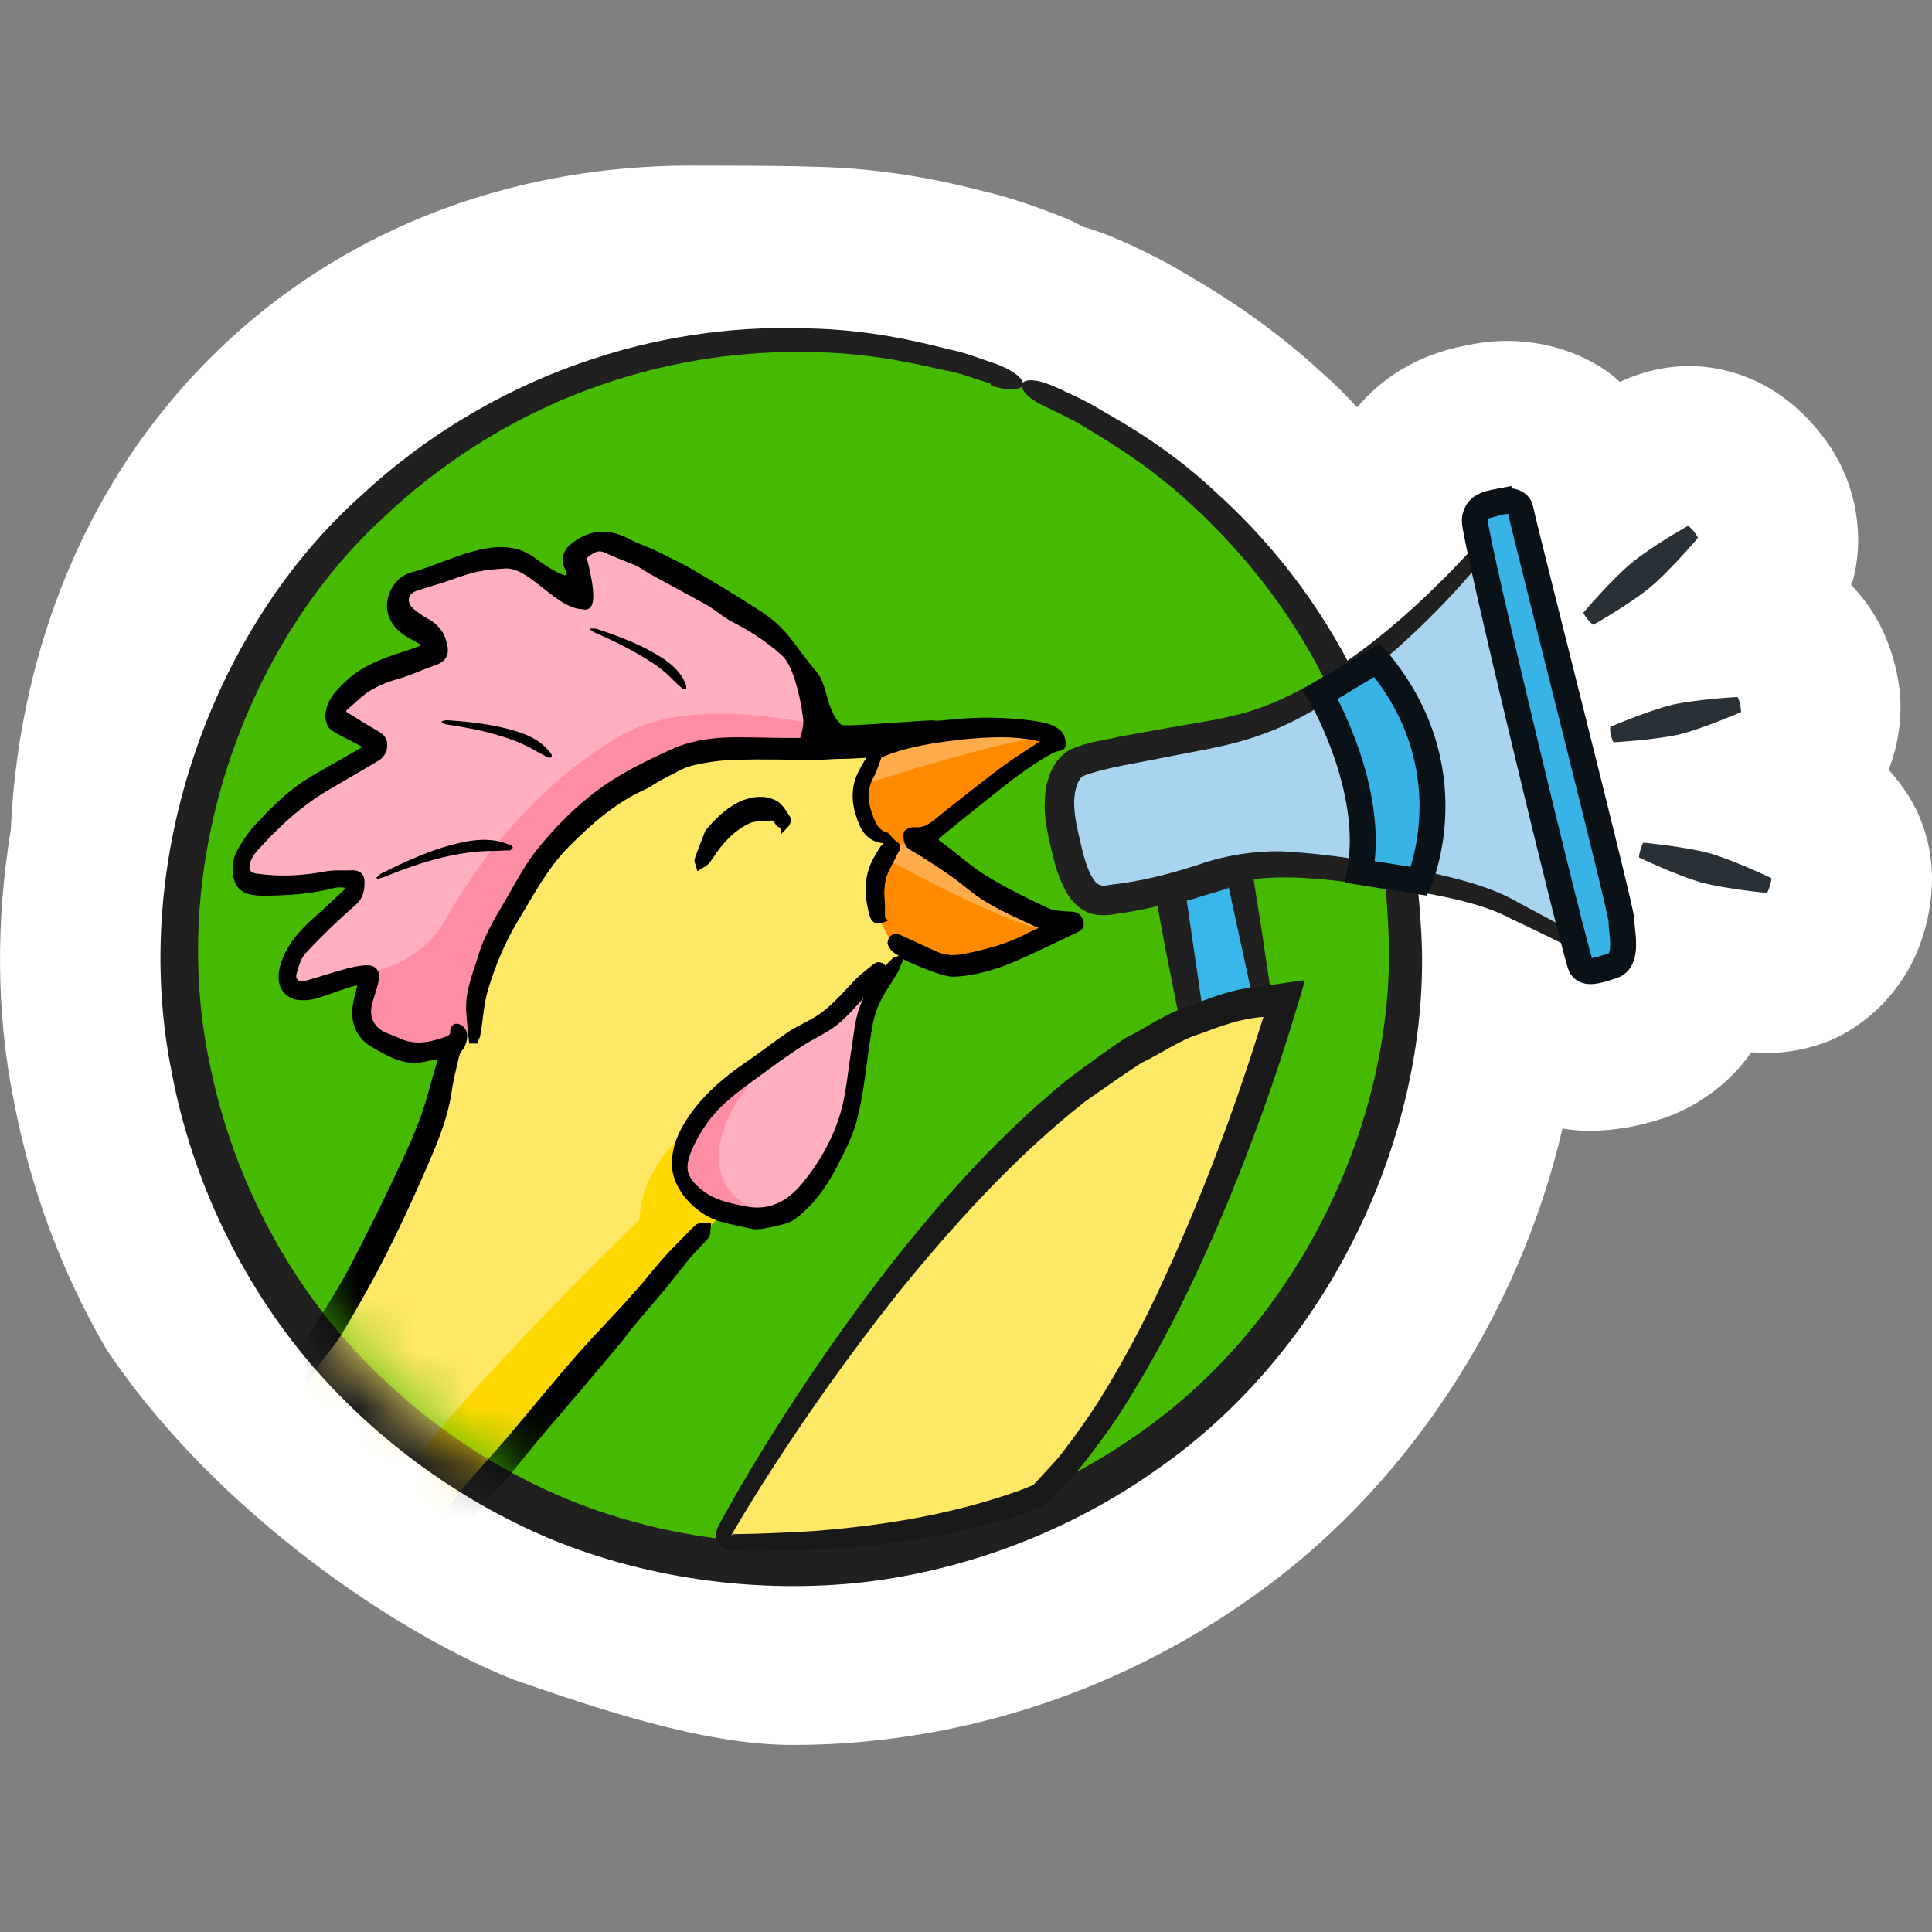 <svg width="35" height="35" viewBox="0 0 35 35" fill="none" xmlns="http://www.w3.org/2000/svg">
<rect x="0" y="0" width="35" height="35" fill="#808080" stroke="none"/>
<g clip-path="url(#clip0_4304_1499)">
<path d="M34.684 14.616C34.564 14.366 34.394 14.146 34.214 13.946C34.394 13.487 34.464 12.987 34.414 12.507C34.344 11.947 34.134 11.207 33.535 10.598C33.535 10.568 33.555 10.547 33.565 10.518C33.785 9.718 33.625 8.808 33.165 8.108C32.855 7.638 32.165 6.829 30.985 6.659C30.426 6.579 29.856 6.679 29.346 6.919C29.236 6.819 29.126 6.729 28.996 6.649C28.286 6.209 27.407 6.069 26.557 6.259C25.657 6.429 25.027 6.859 24.587 7.379C24.398 7.179 24.208 6.979 23.998 6.799C22.938 5.809 21.908 5.209 21.389 4.909C21.009 4.679 20.689 4.54 20.489 4.44L20.239 4.33C20.029 4.24 19.819 4.16 19.619 4.11C19.479 4.03 19.329 3.96 19.169 3.9C19.129 3.88 19.089 3.87 19.039 3.85L18.769 3.75C18.59 3.69 18.27 3.57 17.84 3.47C17.26 3.32 16.11 3.04 14.691 3.02C14.231 3 12.781 3 12.521 3C8.883 3 5.614 4.42 3.324 6.999C1.415 9.148 0.335 11.987 0.196 15.026C-0.074 16.675 -0.074 18.355 0.255 19.965C0.555 21.534 1.115 23.044 1.915 24.423C3.684 27.102 6.833 29.431 9.283 30.421C10.792 30.941 12.731 31.611 14.351 31.611C14.821 31.611 15.281 31.591 15.75 31.541C18.2 31.301 20.569 30.411 22.568 29.012C25.447 27.032 27.517 23.843 28.306 20.444C28.466 20.474 28.636 20.484 28.816 20.484C29.216 20.484 29.676 20.414 30.176 20.244C30.406 20.164 31.175 19.855 31.725 19.065C31.725 19.065 31.745 19.065 31.755 19.065C31.845 19.065 31.935 19.075 32.025 19.075C32.385 19.075 32.735 19.005 33.065 18.885C33.825 18.595 34.454 17.945 34.754 17.185C34.994 16.566 35.184 15.606 34.694 14.626L34.684 14.616ZM16.9 10.218H16.85C16.85 10.218 16.79 10.138 16.76 10.108C16.71 10.038 16.65 9.968 16.6 9.898C16.77 9.998 16.94 10.098 17.1 10.208C17.03 10.208 16.96 10.208 16.89 10.208L16.9 10.218Z" fill="white"/>
<path d="M14.281 28.442C20.442 28.442 25.437 23.447 25.437 17.285C25.437 11.124 20.442 6.129 14.281 6.129C8.119 6.129 3.125 11.124 3.125 17.285C3.125 23.447 8.119 28.442 14.281 28.442Z" fill="#45BA00"/>
<path d="M17.939 6.949C17.939 6.949 17.86 6.919 17.72 6.879C17.57 6.829 17.36 6.749 17.07 6.699C16.5 6.569 15.66 6.379 14.601 6.379C13.541 6.359 12.261 6.499 10.902 6.969C9.552 7.429 8.153 8.228 6.933 9.388C4.464 11.657 3.014 15.616 3.804 19.295C4.174 21.124 5.024 22.844 6.193 24.203C7.373 25.563 8.832 26.572 10.332 27.182C11.841 27.792 13.591 28.072 15.38 27.922C17.17 27.752 18.969 27.112 20.509 26.053C23.628 23.953 25.347 20.105 25.147 16.756C25.077 15.076 24.617 13.527 23.968 12.257C23.318 10.977 22.488 9.998 21.718 9.268C20.948 8.528 20.219 8.078 19.719 7.779C19.469 7.619 19.269 7.529 19.129 7.459C18.989 7.389 18.919 7.359 18.919 7.359C18.279 7.049 18.429 6.709 19.089 6.999C19.089 6.999 19.169 7.029 19.309 7.099C19.459 7.169 19.669 7.259 19.929 7.419C20.459 7.719 21.228 8.168 22.038 8.928C22.858 9.668 23.738 10.688 24.437 12.017C25.137 13.337 25.637 14.956 25.737 16.726C25.997 20.255 24.237 24.363 20.928 26.642C19.309 27.782 17.38 28.492 15.47 28.682C13.551 28.862 11.671 28.562 10.052 27.912C8.443 27.252 6.873 26.163 5.623 24.703C4.384 23.244 3.484 21.394 3.114 19.445C2.315 15.506 3.904 11.327 6.543 8.978C7.843 7.769 9.332 6.959 10.752 6.499C12.171 6.029 13.521 5.909 14.62 5.949C15.73 5.969 16.6 6.179 17.19 6.329C17.49 6.389 17.709 6.479 17.86 6.529C18.009 6.579 18.089 6.609 18.089 6.609C18.769 6.889 18.619 7.189 17.959 6.989L17.939 6.949Z" fill="#202020"/>
<path d="M26.757 9.888C26.757 9.888 24.448 12.807 22.028 13.257C19.609 13.707 19.439 13.707 19.249 13.927C19.059 14.146 19.039 14.616 19.129 15.026C19.219 15.436 19.349 16.376 19.939 16.296C20.529 16.216 20.819 16.166 21.599 15.916C22.378 15.666 22.668 15.626 23.418 15.656C24.168 15.686 26.317 15.986 27.117 16.376C27.916 16.766 28.346 17.006 28.346 17.006L26.757 9.878V9.888Z" fill="#A8D4F0"/>
<path d="M26.887 10.108C26.887 10.108 26.647 10.408 26.207 10.877C25.767 11.337 25.127 11.967 24.277 12.557C23.858 12.847 23.378 13.127 22.828 13.317C22.278 13.517 21.718 13.597 21.169 13.707C20.649 13.816 20.009 13.906 19.629 14.056C19.529 14.106 19.469 14.296 19.459 14.516C19.459 14.746 19.499 14.946 19.559 15.196C19.609 15.426 19.669 15.666 19.759 15.846C19.809 15.936 19.859 16.006 19.909 16.026C19.959 16.046 19.969 16.056 20.139 16.026C20.679 15.966 21.179 15.836 21.708 15.666C22.238 15.476 22.888 15.386 23.438 15.436C23.998 15.476 24.527 15.556 25.037 15.636C26.027 15.816 26.927 16.006 27.497 16.346C28.056 16.645 28.396 16.826 28.396 16.826C28.586 16.925 28.446 17.155 28.266 17.075C28.266 17.075 27.926 16.905 27.357 16.636C26.827 16.346 25.957 16.186 24.977 16.046C23.978 15.936 22.878 15.726 21.868 16.146C21.349 16.336 20.759 16.486 20.219 16.556C20.129 16.576 19.849 16.616 19.659 16.506C19.469 16.406 19.359 16.246 19.289 16.106C19.139 15.826 19.089 15.556 19.029 15.316C18.979 15.096 18.909 14.796 18.929 14.496C18.929 14.346 18.959 14.186 19.019 14.026C19.079 13.866 19.199 13.677 19.399 13.576C19.739 13.427 19.989 13.417 20.269 13.347C20.539 13.297 20.819 13.247 21.099 13.197C21.648 13.097 22.218 13.027 22.698 12.867C23.198 12.707 23.658 12.457 24.068 12.197C24.897 11.667 25.547 11.077 25.997 10.637C26.447 10.198 26.687 9.918 26.687 9.918C26.837 9.778 27.027 9.918 26.907 10.098L26.887 10.108Z" fill="#202020"/>
<path d="M27.147 9.098C27.147 9.098 27.507 8.998 27.547 9.238C27.587 9.478 29.386 16.515 29.376 16.685C29.366 16.855 29.516 17.395 29.216 17.495C28.916 17.595 28.736 17.645 28.646 17.515C28.556 17.385 26.697 9.688 26.717 9.428C26.737 9.168 26.937 9.128 27.147 9.088V9.098Z" fill="#38B3E6" stroke="#0A1218" stroke-width="0.47" stroke-miterlimit="10"/>
<path d="M23.918 12.577C23.918 12.577 24.918 14.276 24.638 15.796L25.707 15.966C25.707 15.966 26.607 13.926 24.948 11.957L23.918 12.577Z" fill="#38B3E6" stroke="#0A1218" stroke-width="0.47" stroke-miterlimit="10"/>
<path d="M22.998 18.795L22.458 15.776L21.198 16.126L21.728 19.295L22.998 18.795Z" fill="#39B7EA"/>
<path d="M22.988 18.945C22.988 18.945 22.738 19.045 21.599 19.525C21.579 19.475 21.519 19.195 21.469 18.935C21.429 18.735 21.369 18.465 21.309 18.175C21.249 17.875 21.189 17.555 21.119 17.225C21.049 16.846 20.979 16.476 20.919 16.126C20.909 16.046 20.889 15.956 20.879 15.916C21.229 15.826 21.579 15.736 21.879 15.656C22.218 15.576 22.498 15.506 22.638 15.466C22.718 15.996 22.798 16.486 22.868 16.925C22.918 17.285 22.968 17.605 23.008 17.865C23.078 18.385 23.118 18.695 23.118 18.695C23.128 18.785 22.868 18.835 22.838 18.745C22.838 18.745 22.598 17.635 22.259 16.076C22.218 16.096 22.318 16.076 22.009 16.166C21.899 16.196 21.769 16.236 21.649 16.276L21.499 16.316C21.579 16.875 21.679 17.535 21.759 18.095C21.799 18.395 21.829 18.655 21.859 18.865C21.869 19.005 21.859 19.005 21.859 19.055C22.698 18.745 22.878 18.675 22.878 18.675C22.978 18.675 23.058 18.885 22.978 18.935L22.988 18.945Z" fill="#202020"/>
<path d="M30.756 9.748C30.756 9.748 30.266 10.328 29.896 10.638C29.526 10.947 28.866 11.317 28.866 11.317C28.846 11.327 28.677 11.127 28.686 11.097C28.686 11.097 29.176 10.518 29.546 10.208C29.916 9.898 30.576 9.528 30.576 9.528C30.616 9.528 30.766 9.718 30.756 9.748Z" fill="#293036"/>
<path d="M31.525 12.907C31.525 12.907 30.856 13.197 30.416 13.307C29.966 13.407 29.236 13.447 29.236 13.447C29.206 13.447 29.146 13.187 29.176 13.167C29.176 13.167 29.846 12.877 30.296 12.767C30.746 12.667 31.475 12.627 31.475 12.627C31.505 12.647 31.555 12.877 31.535 12.907H31.525Z" fill="#293036"/>
<path d="M32.005 16.176C32.005 16.176 31.265 16.106 30.816 15.986C30.366 15.856 29.696 15.536 29.696 15.536C29.676 15.526 29.746 15.266 29.776 15.266C29.776 15.266 30.516 15.336 30.965 15.456C31.415 15.586 32.085 15.906 32.085 15.906C32.105 15.936 32.035 16.166 32.005 16.176Z" fill="#293036"/>
<path d="M13.052 27.942C13.052 27.942 18.28 18.305 23.288 18.085C23.288 18.085 21.439 24.573 18.86 27.072C18.86 27.072 16.89 28.002 13.052 27.932V27.942Z" fill="#FFE866"/>
<path d="M13.281 27.792C13.281 27.792 13.851 27.792 14.801 27.732C15.741 27.652 17.07 27.502 18.47 27.002L18.72 26.902C18.72 26.902 18.8 26.812 18.86 26.752C18.98 26.612 19.12 26.482 19.24 26.322C19.48 26.012 19.709 25.693 19.929 25.343C20.359 24.653 20.749 23.913 21.099 23.143C21.799 21.624 22.379 20.044 22.818 18.645L22.888 18.425C22.888 18.425 22.918 18.425 22.848 18.425C22.479 18.455 22.119 18.585 21.749 18.725C21.379 18.835 21.039 19.085 20.679 19.255C20.339 19.475 19.999 19.715 19.659 19.954C18.35 20.984 17.22 22.254 16.271 23.423C14.391 25.793 13.261 27.792 13.261 27.792C13.102 28.062 12.872 27.932 13.012 27.652C13.012 27.652 14.081 25.603 15.941 23.163C16.87 21.954 18 20.644 19.34 19.555C19.689 19.295 20.039 19.035 20.389 18.805C20.779 18.615 21.119 18.355 21.539 18.225C21.939 18.075 22.329 17.915 22.748 17.885L23.288 17.805L23.568 17.765C23.568 17.765 23.618 17.755 23.638 17.765L23.618 17.835L23.578 17.975C23.488 18.265 23.408 18.545 23.318 18.825C22.868 20.244 22.269 21.834 21.529 23.373C21.159 24.143 20.739 24.903 20.289 25.603C20.059 25.953 19.809 26.292 19.549 26.612C19.43 26.772 19.27 26.912 19.14 27.062C19.06 27.122 19.04 27.222 18.86 27.302L18.58 27.412C17.1 27.902 15.751 28.022 14.791 28.072C13.831 28.122 13.252 28.092 13.252 28.092C12.932 28.062 12.952 27.822 13.252 27.812L13.281 27.792Z" fill="#191919"/>
<mask id="mask0_4304_1499" style="mask-type:luminance" maskUnits="userSpaceOnUse" x="3" y="5" width="21" height="23">
<path d="M3.145 17.105C2.425 10.988 6.364 5.899 12.522 5.899C18.68 5.899 23.678 10.887 23.678 17.055C23.678 23.224 18.43 28.852 12.372 27.752C7.083 26.792 3.794 22.564 3.155 17.116L3.145 17.105Z" fill="white"/>
</mask>
<g mask="url(#mask0_4304_1499)">
<path d="M15.921 13.637C15.921 13.637 11.812 12.827 10.513 14.786C9.213 16.746 9.513 15.426 7.564 20.924C5.684 26.203 -2.393 35.18 -5.302 35.49C-5.302 35.49 -5.102 34.64 -8.021 35.84C-10.94 37.039 -12.65 40.558 -12.65 40.558L-12.88 41.158C-12.88 41.158 -14.339 42.167 -14.429 43.817L-2.543 52.654C-2.543 52.654 -0.404 52.064 0.336 49.675C0.336 49.675 0.066 50.045 1.036 49.365C2.005 48.685 5.634 44.557 3.405 41.788L2.935 41.548C2.935 41.548 2.715 37.899 3.305 36.019C3.895 34.14 7.514 27.962 9.903 25.453C12.292 22.944 12.992 21.904 12.992 21.904L16.501 17.146L15.921 13.637Z" fill="#FFE866"/>
<path d="M18.97 13.367C18.97 13.367 16.841 12.977 16.061 13.457C15.281 13.937 15.511 15.216 16.081 15.166C16.081 15.166 15.751 15.946 15.771 16.076C15.851 16.596 16.141 17.056 16.141 17.056C16.141 17.056 16.771 17.405 17.171 17.495C17.57 17.585 19.15 16.726 19.15 16.726L16.651 15.246L18.96 13.367H18.97Z" fill="#FF8A00"/>
<path d="M14.861 13.287C14.861 13.287 14.731 12.177 14.241 11.757C12.172 9.978 10.882 9.858 10.882 9.858C10.882 9.858 10.142 9.708 10.582 10.768C10.722 11.107 9.912 10.518 9.912 10.518L9.233 10.058C9.233 10.058 7.163 10.458 7.173 10.738C7.183 11.018 7.593 11.487 7.593 11.487L7.873 11.727C7.873 11.727 6.294 12.277 6.154 12.677C6.014 13.077 6.773 13.267 6.773 13.267L6.714 13.517L5.194 14.556C5.194 14.556 3.804 15.596 4.644 15.866C5.484 16.136 6.394 16.016 6.394 16.016L6.144 16.426L5.354 17.265C5.354 17.265 4.914 18.215 5.894 17.785L6.584 17.765C6.584 17.765 6.384 18.435 6.664 18.645C6.943 18.855 7.983 19.125 7.983 19.125L8.663 18.535C8.663 18.535 8.933 15.846 11.252 14.276C12.802 13.227 15.8 13.577 15.8 13.577L14.881 13.297L14.861 13.287Z" fill="#FFAFBF"/>
<path d="M15.811 13.397C15.811 13.397 12.832 12.387 11.222 13.337C9.613 14.287 8.573 15.756 8.093 16.626C7.614 17.495 6.684 17.615 6.684 17.615L6.564 17.765C6.564 17.765 6.414 18.575 6.824 18.865C7.234 19.155 8.543 18.775 8.543 18.775C8.543 18.775 8.513 16.296 10.752 14.656C13.202 12.867 15.431 13.547 15.431 13.547L16.401 13.307L15.801 13.417L15.811 13.397Z" fill="#FF8DA4"/>
<path d="M12.222 21.484C12.222 21.484 7.834 25.603 6.394 27.962C4.965 30.311 -0.953 40.358 -0.903 42.167L1.586 41.538L2.935 41.558C2.935 41.558 2.355 36.869 5.095 31.891C5.654 30.881 8.303 27.372 11.592 23.603L13.142 21.914L12.212 21.494L12.222 21.484Z" fill="#FFD800"/>
<path d="M12.322 20.614C12.322 20.614 11.473 21.304 11.593 22.394L12.512 22.034L12.772 21.904C12.772 21.904 11.873 21.064 12.312 20.625L12.322 20.614Z" fill="#FFD800"/>
<path d="M15.76 17.605C15.76 17.605 16.5 17.505 12.711 20.085C12.711 20.085 11.602 21.574 13.251 21.984C14.911 22.394 15.171 20.654 15.171 20.654L15.94 17.615H15.75L15.76 17.605Z" fill="#FFAFBF"/>
<path d="M13.932 19.195C13.932 19.195 11.912 21.234 13.882 22.024C13.882 22.024 13.432 22.214 12.892 21.894C11.522 21.094 12.822 19.965 13.922 19.185L13.932 19.195Z" fill="#FF8DA4"/>
<path d="M15.601 14.226C15.601 14.226 18.76 13.197 19.04 13.397C19.04 13.397 17.87 12.917 16.481 13.317L16.131 13.487C16.131 13.487 15.671 13.467 15.601 14.226Z" fill="#FFAD4C"/>
<path d="M16.05 15.556C16.05 15.556 18.349 16.826 19.019 16.855L16.61 15.226L16.09 15.346L16.05 15.556Z" fill="#FFAD4C"/>
<path d="M-7.841 43.797C-7.911 43.697 -7.921 43.597 -7.871 43.487C-7.791 43.327 -7.781 43.167 -7.851 42.987C-7.921 42.807 -7.961 42.617 -8.081 42.457C-8.171 42.337 -8.271 42.247 -8.401 42.167C-8.551 42.077 -8.671 41.937 -8.811 41.827C-8.821 41.817 -8.831 41.807 -8.841 41.797C-9.091 41.608 -9.341 41.428 -9.581 41.238C-9.841 41.038 -10.031 40.788 -10.101 40.448C-10.221 39.878 -10.141 39.318 -10.001 38.768C-9.881 38.289 -9.701 37.839 -9.431 37.429C-9.351 37.309 -9.221 37.209 -9.101 37.109C-9.071 37.089 -9.001 37.109 -8.951 37.109C-8.951 37.149 -8.951 37.189 -8.961 37.219C-9.021 37.309 -9.091 37.399 -9.161 37.489C-9.381 37.769 -9.541 38.069 -9.631 38.398C-9.721 38.748 -9.781 39.098 -9.871 39.448C-9.971 39.808 -9.931 40.168 -9.871 40.528C-9.841 40.658 -9.721 40.788 -9.621 40.888C-9.471 41.038 -9.301 41.168 -9.141 41.308C-9.081 41.358 -9.031 41.417 -8.981 41.458C-8.741 41.648 -8.481 41.817 -8.251 42.027C-8.111 42.147 -7.981 42.307 -7.891 42.467C-7.781 42.637 -7.711 42.837 -7.622 43.047C-7.582 42.977 -7.542 42.907 -7.492 42.837C-7.062 42.117 -6.692 41.368 -6.392 40.578C-6.182 40.038 -6.052 39.468 -5.942 38.898C-5.822 38.259 -5.782 37.619 -5.722 36.969C-5.682 36.549 -5.642 36.129 -5.492 35.719C-5.442 35.589 -5.402 35.45 -5.342 35.289C-5.432 35.289 -5.512 35.289 -5.592 35.289C-6.322 35.359 -7.002 35.599 -7.662 35.919C-7.961 36.069 -8.271 36.199 -8.551 36.379C-8.911 36.599 -9.241 36.859 -9.581 37.119C-9.931 37.379 -10.271 37.649 -10.611 37.919C-10.93 38.169 -11.2 38.478 -11.45 38.798C-11.8 39.238 -12.07 39.728 -12.37 40.198C-12.42 40.278 -12.45 40.358 -12.5 40.478C-12.41 40.428 -12.34 40.388 -12.27 40.348C-12.03 40.218 -11.78 40.098 -11.55 39.948C-11.25 39.748 -10.96 39.528 -10.73 39.248C-10.64 39.138 -10.571 39.008 -10.481 38.898C-10.451 38.868 -10.411 38.838 -10.381 38.818C-10.341 38.868 -10.281 38.918 -10.271 38.968C-10.271 39.028 -10.301 39.098 -10.331 39.158C-10.481 39.498 -10.741 39.758 -11.02 39.968C-11.31 40.188 -11.64 40.368 -11.94 40.568C-12.15 40.708 -12.36 40.848 -12.52 41.058C-12.6 41.178 -12.73 41.258 -12.87 41.318C-12.96 41.358 -13.04 41.458 -13.1 41.538C-13.27 41.737 -13.44 41.947 -13.6 42.167C-13.69 42.287 -13.77 42.407 -13.839 42.537C-13.97 42.767 -14.079 43.007 -14.199 43.237C-14.299 43.437 -14.349 43.697 -14.319 43.887C-14.439 43.847 -14.539 43.677 -14.509 43.527C-14.459 43.307 -14.399 43.077 -14.319 42.867C-14.159 42.467 -13.96 42.087 -13.68 41.757C-13.49 41.528 -13.28 41.328 -13.08 41.108C-13.03 41.058 -12.99 40.998 -12.97 40.928C-12.84 40.488 -12.65 40.088 -12.42 39.688C-12.13 39.188 -11.8 38.728 -11.45 38.269C-11.18 37.929 -10.841 37.659 -10.501 37.389C-10.231 37.179 -9.971 36.959 -9.701 36.759C-9.431 36.559 -9.151 36.369 -8.871 36.189C-8.651 36.049 -8.431 35.919 -8.201 35.809C-7.672 35.539 -7.132 35.289 -6.552 35.13C-6.172 35.03 -5.792 34.94 -5.402 35.03C-5.322 35.05 -5.242 35.09 -5.162 35.13C-5.142 35.13 -5.132 35.18 -5.142 35.2C-5.162 35.309 -5.172 35.429 -5.212 35.539C-5.342 35.929 -5.432 36.319 -5.472 36.729C-5.542 37.439 -5.602 38.149 -5.702 38.848C-5.762 39.298 -5.872 39.738 -6.002 40.168C-6.132 40.608 -6.312 41.038 -6.482 41.468C-6.712 42.057 -7.022 42.607 -7.342 43.157C-7.462 43.357 -7.572 43.557 -7.691 43.757C-7.751 43.867 -7.801 43.867 -7.871 43.757L-7.841 43.797ZM14.211 14.956C14.211 14.956 14.131 14.936 14.111 14.916C14.071 14.866 14.051 14.796 13.961 14.806C13.822 14.826 13.671 14.806 13.562 14.856C13.262 14.996 13.042 15.236 12.862 15.516C12.832 15.556 12.812 15.596 12.772 15.626C12.742 15.656 12.702 15.666 12.672 15.686C12.662 15.646 12.632 15.606 12.642 15.576C12.712 15.376 12.792 15.186 12.832 15.076C13.062 14.806 13.242 14.656 13.472 14.556C13.662 14.486 13.851 14.466 14.031 14.556C14.131 14.606 14.201 14.736 14.271 14.846C14.281 14.866 14.241 14.936 14.211 14.966V14.956ZM16.041 15.346C16.041 15.346 16.161 15.286 16.201 15.296C16.281 15.326 16.231 15.396 16.201 15.446C16.151 15.556 16.091 15.656 16.041 15.766C15.941 15.976 15.951 16.196 15.971 16.406C15.971 16.486 15.971 16.566 15.971 16.646C15.871 16.686 15.831 16.646 15.811 16.566C15.711 16.206 15.701 15.856 15.911 15.516C15.951 15.456 15.981 15.386 16.031 15.336L16.041 15.346ZM12.232 21.084C12.232 20.784 12.352 20.514 12.522 20.264C12.802 19.855 13.172 19.545 13.572 19.275C13.822 19.105 14.061 18.915 14.311 18.745C14.511 18.615 14.751 18.525 14.941 18.375C15.161 18.205 15.341 17.995 15.531 17.795C15.561 17.765 15.621 17.705 15.761 17.595C15.801 17.565 15.841 17.525 15.891 17.495C15.911 17.485 15.961 17.495 15.981 17.515C15.991 17.525 15.981 17.575 15.981 17.595C15.721 17.885 15.481 18.205 15.191 18.465C14.981 18.655 14.701 18.765 14.461 18.925C14.231 19.075 14.011 19.235 13.781 19.405C13.562 19.565 13.332 19.725 13.132 19.905C12.842 20.154 12.622 20.474 12.472 20.824C12.342 21.144 12.362 21.334 12.642 21.574C12.892 21.794 13.192 21.854 13.502 21.914C13.951 22.004 14.301 21.814 14.581 21.474C14.901 21.084 15.151 20.644 15.291 20.154C15.391 19.795 15.421 19.405 15.481 19.035C15.531 18.745 15.541 18.445 15.671 18.165C15.801 17.875 15.991 17.615 16.221 17.395C16.221 17.395 16.241 17.395 16.301 17.375C16.261 17.465 16.241 17.525 16.211 17.585C16.101 17.775 15.961 17.965 15.871 18.165C15.791 18.335 15.751 18.525 15.721 18.715C15.641 19.215 15.601 19.725 15.481 20.215C15.411 20.524 15.251 20.834 15.101 21.124C14.921 21.464 14.701 21.784 14.381 22.024C14.321 22.074 14.241 22.104 14.161 22.124C14.041 22.154 13.911 22.184 13.791 22.204C13.742 22.204 13.691 22.214 13.642 22.204C13.452 22.164 13.252 22.124 13.072 22.074C12.672 21.964 12.222 21.534 12.232 21.064V21.084ZM-0.684 48.345C-0.614 47.706 -0.514 47.066 -0.294 46.456C-0.284 46.426 -0.274 46.386 -0.254 46.336C-0.294 46.356 -0.314 46.366 -0.324 46.376C-0.694 46.686 -1.134 46.836 -1.593 46.936C-1.693 46.956 -1.803 46.936 -1.913 46.926C-2.213 46.896 -2.523 46.876 -2.823 46.826C-3.073 46.786 -3.313 46.716 -3.553 46.666C-3.893 46.596 -4.243 46.536 -4.583 46.476C-4.633 46.476 -4.682 46.476 -4.732 46.506C-4.902 46.586 -5.072 46.666 -5.252 46.736C-5.272 46.736 -5.322 46.736 -5.342 46.716C-5.422 46.626 -5.462 46.526 -5.422 46.396C-5.342 46.176 -5.252 45.966 -5.162 45.746C-5.072 45.526 -4.992 45.296 -4.872 45.096C-4.742 44.876 -4.593 44.676 -4.433 44.486C-4.263 44.287 -4.063 44.107 -3.873 43.907C-3.553 43.577 -3.203 43.287 -2.783 43.067C-2.483 42.907 -2.203 42.727 -1.913 42.567C-1.514 42.357 -1.134 42.097 -0.694 41.967C-0.224 41.817 0.246 41.657 0.736 41.557C1.226 41.458 1.715 41.407 2.215 41.368C2.435 41.348 2.655 41.377 2.845 41.388C2.845 41.377 2.845 41.368 2.845 41.358C2.755 41.338 2.665 41.298 2.565 41.278C2.665 41.298 2.755 41.328 2.845 41.358C2.825 40.998 2.785 40.628 2.785 40.268C2.785 39.818 2.835 39.368 2.845 38.918C2.845 38.748 2.825 38.589 2.825 38.419C2.825 37.529 3.025 36.669 3.295 35.819C3.455 35.319 3.635 34.83 3.825 34.34C3.965 33.96 4.125 33.59 4.295 33.22C4.445 32.89 4.634 32.59 4.784 32.261C5.084 31.591 6.514 29.621 6.904 29.012C7.194 28.552 7.514 28.132 7.873 27.732C8.093 27.492 8.273 27.212 8.493 26.962C8.733 26.672 8.983 26.402 9.233 26.122C9.673 25.603 10.113 25.073 10.553 24.563C10.852 24.223 11.172 23.903 11.472 23.563C11.672 23.343 11.842 23.113 12.042 22.894C12.222 22.694 12.412 22.504 12.602 22.314C12.622 22.294 12.642 22.274 12.672 22.264C12.722 22.264 12.762 22.264 12.812 22.254C12.812 22.304 12.812 22.364 12.782 22.394C12.662 22.534 12.522 22.664 12.402 22.814C12.272 22.974 12.152 23.134 12.022 23.294C11.822 23.533 11.612 23.773 11.412 24.013C11.342 24.093 11.282 24.193 11.212 24.273C10.962 24.573 10.713 24.863 10.463 25.163C10.183 25.493 9.893 25.823 9.613 26.163C9.463 26.343 9.323 26.522 9.173 26.702C9.043 26.852 8.903 26.992 8.783 27.142C8.553 27.422 8.333 27.712 8.113 27.992C7.993 28.142 7.853 28.282 7.733 28.442C7.574 28.652 7.414 28.872 7.274 29.092C7.004 29.511 5.734 31.301 5.444 31.711C5.204 32.061 5.074 32.45 4.874 32.82C4.684 33.18 4.515 33.54 4.345 33.91C4.225 34.18 4.125 34.46 4.025 34.73C3.915 35.01 3.805 35.289 3.715 35.579C3.575 35.999 3.455 36.429 3.335 36.859C3.255 37.149 3.185 37.439 3.125 37.739C3.085 37.929 3.075 38.129 3.055 38.328C3.045 38.419 3.025 38.519 3.015 38.608C3.015 38.668 2.995 38.728 3.005 38.788C3.075 39.178 2.955 39.578 2.985 39.968C3.005 40.298 3.025 40.628 3.045 40.958C3.045 41.058 3.045 41.168 3.045 41.268C3.045 41.308 3.045 41.358 3.065 41.388C3.085 41.388 3.105 41.377 3.135 41.358C3.115 41.368 3.085 41.377 3.065 41.388C3.085 41.447 3.115 41.498 3.205 41.528C3.345 41.578 3.475 41.657 3.615 41.707C3.725 41.747 3.805 41.937 3.765 42.037C3.735 42.117 3.705 42.127 3.635 42.067C3.385 41.867 3.115 41.727 2.795 41.687C2.715 41.678 2.635 41.657 2.555 41.648C2.535 41.648 2.505 41.638 2.485 41.638C2.255 41.638 2.015 41.638 1.785 41.667C1.426 41.707 1.056 41.757 0.706 41.837C0.406 41.907 0.106 42.027 -0.184 42.127C-0.424 42.207 -0.654 42.297 -0.894 42.387C-0.974 42.417 -1.054 42.467 -1.124 42.507C-1.474 42.717 -1.873 42.837 -2.203 43.097C-2.343 43.207 -2.513 43.267 -2.673 43.357C-3.083 43.597 -3.463 43.867 -3.793 44.207C-4.123 44.536 -4.433 44.896 -4.692 45.276C-4.762 45.386 -4.802 45.516 -4.842 45.636C-4.932 45.846 -5.012 46.066 -5.102 46.286C-5.072 46.286 -5.042 46.286 -5.022 46.286C-4.682 46.146 -4.353 46.226 -4.023 46.316C-3.963 46.336 -3.903 46.336 -3.853 46.356C-3.553 46.426 -3.253 46.506 -2.953 46.556C-2.573 46.626 -2.183 46.666 -1.803 46.716C-1.733 46.716 -1.653 46.716 -1.583 46.686C-1.164 46.576 -0.754 46.436 -0.414 46.126C-0.294 46.016 -0.164 45.936 -0.024 45.846C0.016 45.826 0.086 45.816 0.116 45.846C0.156 45.876 0.196 45.956 0.186 45.996C0.156 46.136 0.106 46.276 0.066 46.416C-0.044 46.766 -0.174 47.116 -0.274 47.476C-0.364 47.815 -0.434 48.165 -0.484 48.515C-0.544 48.885 -0.364 49.155 -0.104 49.385C0.006 49.485 0.126 49.555 0.246 49.655C0.146 49.685 0.046 49.655 -0.054 49.605C-0.564 49.375 -0.734 48.925 -0.674 48.375L-0.684 48.345ZM1.825 49.055C1.695 49.205 1.525 49.325 1.376 49.455C1.226 49.575 1.086 49.705 0.926 49.815C0.706 49.965 0.666 49.945 0.576 49.705C0.486 49.865 0.396 50.035 0.316 50.195C0.206 50.405 0.096 50.624 -0.034 50.825C-0.144 51.004 -0.294 51.164 -0.424 51.324C-0.644 51.604 -0.924 51.824 -1.194 52.054C-1.464 52.304 -1.763 52.494 -2.113 52.604C-2.133 52.604 -2.163 52.624 -2.173 52.634C-2.223 52.674 -2.273 52.734 -2.343 52.654C-2.403 52.574 -2.383 52.494 -2.333 52.434C-2.283 52.384 -2.213 52.354 -2.153 52.344C-1.893 52.274 -1.653 52.164 -1.454 51.994C-1.234 51.804 -1.004 51.604 -0.804 51.384C-0.594 51.144 -0.404 50.884 -0.214 50.624C-0.124 50.505 -0.074 50.365 0.006 50.245C0.116 50.055 0.226 49.855 0.346 49.665C0.426 49.535 0.496 49.555 0.576 49.685C0.606 49.645 0.636 49.605 0.686 49.575C0.806 49.495 0.936 49.445 1.046 49.355C1.306 49.145 1.575 48.935 1.795 48.685C2.035 48.415 2.245 48.105 2.425 47.795C2.805 47.146 3.175 46.496 3.515 45.826C3.715 45.426 3.835 44.996 3.875 44.547C3.925 43.987 3.965 43.437 3.905 42.877C3.875 42.657 3.835 42.447 3.795 42.227C3.795 42.197 3.775 42.157 3.795 42.137C3.815 42.107 3.845 42.067 3.885 42.057C3.905 42.057 3.955 42.097 3.955 42.127C4.005 42.397 4.065 42.667 4.095 42.947C4.145 43.427 4.135 43.907 4.095 44.397C4.045 44.976 3.905 45.536 3.665 46.066C3.535 46.356 3.365 46.626 3.205 46.896C2.935 47.366 2.665 47.825 2.375 48.285C2.205 48.545 2.015 48.795 1.815 49.025L1.825 49.055Z" fill="black"/>
<path d="M2.845 41.358C2.845 41.368 2.845 41.377 2.845 41.388C2.655 41.377 2.435 41.348 2.215 41.368C1.715 41.407 1.226 41.458 0.736 41.557C0.246 41.657 -0.224 41.817 -0.694 41.967C-1.134 42.097 -1.514 42.357 -1.913 42.567C-2.203 42.727 -2.483 42.907 -2.783 43.067C-3.203 43.287 -3.553 43.577 -3.873 43.907C-4.063 44.107 -4.263 44.287 -4.433 44.486C-4.593 44.676 -4.742 44.876 -4.872 45.096C-4.992 45.296 -5.072 45.526 -5.162 45.746C-5.252 45.966 -5.342 46.176 -5.422 46.396C-5.462 46.526 -5.422 46.626 -5.342 46.716C-5.322 46.736 -5.272 46.736 -5.252 46.736C-5.072 46.666 -4.902 46.586 -4.732 46.506C-4.682 46.476 -4.633 46.476 -4.583 46.476C-4.243 46.536 -3.893 46.596 -3.553 46.666C-3.313 46.716 -3.073 46.786 -2.823 46.826C-2.523 46.876 -2.213 46.896 -1.913 46.926C-1.803 46.936 -1.693 46.956 -1.593 46.936C-1.134 46.836 -0.694 46.686 -0.324 46.376C-0.314 46.366 -0.294 46.356 -0.254 46.336C-0.274 46.386 -0.284 46.426 -0.294 46.456C-0.514 47.066 -0.614 47.706 -0.684 48.345L-0.674 48.375C-0.734 48.925 -0.564 49.375 -0.054 49.605C0.046 49.655 0.146 49.685 0.246 49.655C0.126 49.555 0.006 49.485 -0.104 49.385C-0.364 49.155 -0.544 48.885 -0.484 48.515C-0.434 48.165 -0.364 47.815 -0.274 47.476C-0.174 47.116 -0.044 46.766 0.066 46.416C0.106 46.276 0.156 46.136 0.186 45.996C0.196 45.956 0.156 45.876 0.116 45.846C0.086 45.816 0.016 45.826 -0.024 45.846C-0.164 45.936 -0.294 46.016 -0.414 46.126C-0.754 46.436 -1.164 46.576 -1.583 46.686C-1.653 46.716 -1.733 46.716 -1.803 46.716C-2.183 46.666 -2.573 46.626 -2.953 46.556C-3.253 46.506 -3.553 46.426 -3.853 46.356C-3.903 46.336 -3.963 46.336 -4.023 46.316C-4.353 46.226 -4.682 46.146 -5.022 46.286C-5.042 46.286 -5.072 46.286 -5.102 46.286C-5.012 46.066 -4.932 45.846 -4.842 45.636C-4.802 45.516 -4.762 45.386 -4.692 45.276C-4.433 44.896 -4.123 44.536 -3.793 44.207C-3.463 43.867 -3.083 43.597 -2.673 43.357C-2.513 43.267 -2.343 43.207 -2.203 43.097C-1.873 42.837 -1.474 42.717 -1.124 42.507C-1.054 42.467 -0.974 42.417 -0.894 42.387C-0.654 42.297 -0.424 42.207 -0.184 42.127C0.106 42.027 0.406 41.907 0.706 41.837C1.056 41.757 1.426 41.707 1.785 41.667C2.015 41.638 2.255 41.638 2.485 41.638C2.505 41.638 2.535 41.648 2.555 41.648C2.635 41.657 2.715 41.678 2.795 41.687C3.115 41.727 3.385 41.867 3.635 42.067C3.705 42.127 3.735 42.117 3.765 42.037C3.805 41.937 3.725 41.747 3.615 41.707C3.475 41.657 3.345 41.578 3.205 41.528C3.115 41.498 3.085 41.447 3.065 41.388M2.845 41.358C2.755 41.338 2.665 41.298 2.565 41.278C2.665 41.298 2.755 41.328 2.845 41.358ZM2.845 41.358C2.825 40.998 2.785 40.628 2.785 40.268C2.785 39.818 2.835 39.368 2.845 38.918C2.845 38.748 2.825 38.589 2.825 38.419C2.825 37.529 3.025 36.669 3.295 35.819C3.455 35.319 3.635 34.83 3.825 34.34C3.965 33.96 4.125 33.59 4.295 33.22C4.445 32.89 4.634 32.59 4.784 32.261C5.084 31.591 6.514 29.621 6.904 29.012C7.194 28.552 7.514 28.132 7.873 27.732C8.093 27.492 8.273 27.212 8.493 26.962C8.733 26.672 8.983 26.402 9.233 26.122C9.673 25.603 10.113 25.073 10.553 24.563C10.852 24.223 11.172 23.903 11.472 23.563C11.672 23.343 11.842 23.113 12.042 22.894C12.222 22.694 12.412 22.504 12.602 22.314C12.622 22.294 12.642 22.274 12.672 22.264C12.722 22.264 12.762 22.264 12.812 22.254C12.812 22.304 12.812 22.364 12.782 22.394C12.662 22.534 12.522 22.664 12.402 22.814C12.272 22.974 12.152 23.134 12.022 23.294C11.822 23.533 11.612 23.773 11.412 24.013C11.342 24.093 11.282 24.193 11.212 24.273C10.962 24.573 10.713 24.863 10.463 25.163C10.183 25.493 9.893 25.823 9.613 26.163C9.463 26.343 9.323 26.522 9.173 26.702C9.043 26.852 8.903 26.992 8.783 27.142C8.553 27.422 8.333 27.712 8.113 27.992C7.993 28.142 7.853 28.282 7.733 28.442C7.574 28.652 7.414 28.872 7.274 29.092C7.004 29.511 5.734 31.301 5.444 31.711C5.204 32.061 5.074 32.45 4.874 32.82C4.684 33.18 4.515 33.54 4.345 33.91C4.225 34.18 4.125 34.46 4.025 34.73C3.915 35.01 3.805 35.289 3.715 35.579C3.575 35.999 3.455 36.429 3.335 36.859C3.255 37.149 3.185 37.439 3.125 37.739C3.085 37.929 3.075 38.129 3.055 38.328C3.045 38.419 3.025 38.519 3.015 38.608C3.015 38.668 2.995 38.728 3.005 38.788C3.075 39.178 2.955 39.578 2.985 39.968C3.005 40.298 3.025 40.628 3.045 40.958C3.045 41.058 3.045 41.168 3.045 41.268C3.045 41.308 3.045 41.358 3.065 41.388M3.065 41.388C3.085 41.388 3.105 41.377 3.135 41.358C3.115 41.368 3.085 41.377 3.065 41.388ZM-7.841 43.797C-7.911 43.697 -7.921 43.597 -7.871 43.487C-7.791 43.327 -7.781 43.167 -7.851 42.987C-7.921 42.807 -7.961 42.617 -8.081 42.457C-8.171 42.337 -8.271 42.247 -8.401 42.167C-8.551 42.077 -8.671 41.937 -8.811 41.827C-8.821 41.817 -8.831 41.807 -8.841 41.797C-9.091 41.608 -9.341 41.428 -9.581 41.238C-9.841 41.038 -10.031 40.788 -10.101 40.448C-10.221 39.878 -10.141 39.318 -10.001 38.768C-9.881 38.289 -9.701 37.839 -9.431 37.429C-9.351 37.309 -9.221 37.209 -9.101 37.109C-9.071 37.089 -9.001 37.109 -8.951 37.109C-8.951 37.149 -8.951 37.189 -8.961 37.219C-9.021 37.309 -9.091 37.399 -9.161 37.489C-9.381 37.769 -9.541 38.069 -9.631 38.398C-9.721 38.748 -9.781 39.098 -9.871 39.448C-9.971 39.808 -9.931 40.168 -9.871 40.528C-9.841 40.658 -9.721 40.788 -9.621 40.888C-9.471 41.038 -9.301 41.168 -9.141 41.308C-9.081 41.358 -9.031 41.417 -8.981 41.458C-8.741 41.648 -8.481 41.817 -8.251 42.027C-8.111 42.147 -7.981 42.307 -7.891 42.467C-7.781 42.637 -7.711 42.837 -7.622 43.047C-7.582 42.977 -7.542 42.907 -7.492 42.837C-7.062 42.117 -6.692 41.368 -6.392 40.578C-6.182 40.038 -6.052 39.468 -5.942 38.898C-5.822 38.259 -5.782 37.619 -5.722 36.969C-5.682 36.549 -5.642 36.129 -5.492 35.719C-5.442 35.589 -5.402 35.45 -5.342 35.289C-5.432 35.289 -5.512 35.289 -5.592 35.289C-6.322 35.359 -7.002 35.599 -7.662 35.919C-7.961 36.069 -8.271 36.199 -8.551 36.379C-8.911 36.599 -9.241 36.859 -9.581 37.119C-9.931 37.379 -10.271 37.649 -10.611 37.919C-10.93 38.169 -11.2 38.478 -11.45 38.798C-11.8 39.238 -12.07 39.728 -12.37 40.198C-12.42 40.278 -12.45 40.358 -12.5 40.478C-12.41 40.428 -12.34 40.388 -12.27 40.348C-12.03 40.218 -11.78 40.098 -11.55 39.948C-11.25 39.748 -10.96 39.528 -10.73 39.248C-10.64 39.138 -10.571 39.008 -10.481 38.898C-10.451 38.868 -10.411 38.838 -10.381 38.818C-10.341 38.868 -10.281 38.918 -10.271 38.968C-10.271 39.028 -10.301 39.098 -10.331 39.158C-10.481 39.498 -10.741 39.758 -11.02 39.968C-11.31 40.188 -11.64 40.368 -11.94 40.568C-12.15 40.708 -12.36 40.848 -12.52 41.058C-12.6 41.178 -12.73 41.258 -12.87 41.318C-12.96 41.358 -13.04 41.458 -13.1 41.538C-13.27 41.737 -13.44 41.947 -13.6 42.167C-13.69 42.287 -13.77 42.407 -13.839 42.537C-13.97 42.767 -14.079 43.007 -14.199 43.237C-14.299 43.437 -14.349 43.697 -14.319 43.887C-14.439 43.847 -14.539 43.677 -14.509 43.527C-14.459 43.307 -14.399 43.077 -14.319 42.867C-14.159 42.467 -13.96 42.087 -13.68 41.757C-13.49 41.528 -13.28 41.328 -13.08 41.108C-13.03 41.058 -12.99 40.998 -12.97 40.928C-12.84 40.488 -12.65 40.088 -12.42 39.688C-12.13 39.188 -11.8 38.728 -11.45 38.269C-11.18 37.929 -10.841 37.659 -10.501 37.389C-10.231 37.179 -9.971 36.959 -9.701 36.759C-9.431 36.559 -9.151 36.369 -8.871 36.189C-8.651 36.049 -8.431 35.919 -8.201 35.809C-7.672 35.539 -7.132 35.289 -6.552 35.13C-6.172 35.03 -5.792 34.94 -5.402 35.03C-5.322 35.05 -5.242 35.09 -5.162 35.13C-5.142 35.13 -5.132 35.18 -5.142 35.2C-5.162 35.309 -5.172 35.429 -5.212 35.539C-5.342 35.929 -5.432 36.319 -5.472 36.729C-5.542 37.439 -5.602 38.149 -5.702 38.848C-5.762 39.298 -5.872 39.738 -6.002 40.168C-6.132 40.608 -6.312 41.038 -6.482 41.468C-6.712 42.057 -7.022 42.607 -7.342 43.157C-7.462 43.357 -7.572 43.557 -7.691 43.757C-7.751 43.867 -7.801 43.867 -7.871 43.757L-7.841 43.797ZM14.211 14.956C14.211 14.956 14.131 14.936 14.111 14.916C14.071 14.866 14.051 14.796 13.961 14.806C13.822 14.826 13.671 14.806 13.562 14.856C13.262 14.996 13.042 15.236 12.862 15.516C12.832 15.556 12.812 15.596 12.772 15.626C12.742 15.656 12.702 15.666 12.672 15.686C12.662 15.646 12.632 15.606 12.642 15.576C12.712 15.376 12.792 15.186 12.832 15.076C13.062 14.806 13.242 14.656 13.472 14.556C13.662 14.486 13.851 14.466 14.031 14.556C14.131 14.606 14.201 14.736 14.271 14.846C14.281 14.866 14.241 14.936 14.211 14.966V14.956ZM16.041 15.346C16.041 15.346 16.161 15.286 16.201 15.296C16.281 15.326 16.231 15.396 16.201 15.446C16.151 15.556 16.091 15.656 16.041 15.766C15.941 15.976 15.951 16.196 15.971 16.406C15.971 16.486 15.971 16.566 15.971 16.646C15.871 16.686 15.831 16.646 15.811 16.566C15.711 16.206 15.701 15.856 15.911 15.516C15.951 15.456 15.981 15.386 16.031 15.336L16.041 15.346ZM12.232 21.084C12.232 20.784 12.352 20.514 12.522 20.264C12.802 19.855 13.172 19.545 13.572 19.275C13.822 19.105 14.061 18.915 14.311 18.745C14.511 18.615 14.751 18.525 14.941 18.375C15.161 18.205 15.341 17.995 15.531 17.795C15.561 17.765 15.621 17.705 15.761 17.595C15.801 17.565 15.841 17.525 15.891 17.495C15.911 17.485 15.961 17.495 15.981 17.515C15.991 17.525 15.981 17.575 15.981 17.595C15.721 17.885 15.481 18.205 15.191 18.465C14.981 18.655 14.701 18.765 14.461 18.925C14.231 19.075 14.011 19.235 13.781 19.405C13.562 19.565 13.332 19.725 13.132 19.905C12.842 20.154 12.622 20.474 12.472 20.824C12.342 21.144 12.362 21.334 12.642 21.574C12.892 21.794 13.192 21.854 13.502 21.914C13.951 22.004 14.301 21.814 14.581 21.474C14.901 21.084 15.151 20.644 15.291 20.154C15.391 19.795 15.421 19.405 15.481 19.035C15.531 18.745 15.541 18.445 15.671 18.165C15.801 17.875 15.991 17.615 16.221 17.395C16.221 17.395 16.241 17.395 16.301 17.375C16.261 17.465 16.241 17.525 16.211 17.585C16.101 17.775 15.961 17.965 15.871 18.165C15.791 18.335 15.751 18.525 15.721 18.715C15.641 19.215 15.601 19.725 15.481 20.215C15.411 20.524 15.251 20.834 15.101 21.124C14.921 21.464 14.701 21.784 14.381 22.024C14.321 22.074 14.241 22.104 14.161 22.124C14.041 22.154 13.911 22.184 13.791 22.204C13.742 22.204 13.691 22.214 13.642 22.204C13.452 22.164 13.252 22.124 13.072 22.074C12.672 21.964 12.222 21.534 12.232 21.064V21.084ZM1.825 49.055C1.695 49.205 1.525 49.325 1.376 49.455C1.226 49.575 1.086 49.705 0.926 49.815C0.706 49.965 0.666 49.945 0.576 49.705C0.486 49.865 0.396 50.035 0.316 50.195C0.206 50.405 0.096 50.624 -0.034 50.825C-0.144 51.004 -0.294 51.164 -0.424 51.324C-0.644 51.604 -0.924 51.824 -1.194 52.054C-1.464 52.304 -1.763 52.494 -2.113 52.604C-2.133 52.604 -2.163 52.624 -2.173 52.634C-2.223 52.674 -2.273 52.734 -2.343 52.654C-2.403 52.574 -2.383 52.494 -2.333 52.434C-2.283 52.384 -2.213 52.354 -2.153 52.344C-1.893 52.274 -1.653 52.164 -1.454 51.994C-1.234 51.804 -1.004 51.604 -0.804 51.384C-0.594 51.144 -0.404 50.884 -0.214 50.624C-0.124 50.505 -0.074 50.365 0.006 50.245C0.116 50.055 0.226 49.855 0.346 49.665C0.426 49.535 0.496 49.555 0.576 49.685C0.606 49.645 0.636 49.605 0.686 49.575C0.806 49.495 0.936 49.445 1.046 49.355C1.306 49.145 1.575 48.935 1.795 48.685C2.035 48.415 2.245 48.105 2.425 47.795C2.805 47.146 3.175 46.496 3.515 45.826C3.715 45.426 3.835 44.996 3.875 44.547C3.925 43.987 3.965 43.437 3.905 42.877C3.875 42.657 3.835 42.447 3.795 42.227C3.795 42.197 3.775 42.157 3.795 42.137C3.815 42.107 3.845 42.067 3.885 42.057C3.905 42.057 3.955 42.097 3.955 42.127C4.005 42.397 4.065 42.667 4.095 42.947C4.145 43.427 4.135 43.907 4.095 44.397C4.045 44.976 3.905 45.536 3.665 46.066C3.535 46.356 3.365 46.626 3.205 46.896C2.935 47.366 2.665 47.825 2.375 48.285C2.205 48.545 2.015 48.795 1.815 49.025L1.825 49.055Z" stroke="black" stroke-width="0.12" stroke-miterlimit="10"/>
<path d="M7.964 19.115C7.844 19.145 7.764 19.155 7.684 19.175C7.334 19.255 7.044 19.075 6.764 18.915C6.554 18.795 6.424 18.575 6.444 18.315C6.444 18.175 6.494 18.035 6.524 17.895C6.524 17.865 6.544 17.825 6.564 17.765C6.444 17.795 6.334 17.815 6.234 17.855C6.044 17.915 5.854 17.995 5.654 18.045C5.555 18.065 5.435 18.065 5.345 18.045C5.075 17.945 5.065 17.685 5.165 17.415C5.295 17.066 5.555 16.816 5.834 16.576C5.974 16.446 6.114 16.316 6.254 16.186C6.294 16.146 6.314 16.106 6.374 16.026C6.244 16.026 6.144 16.006 6.054 16.026C5.634 16.136 5.195 16.166 4.765 16.166C4.515 16.166 4.325 16.116 4.285 15.866C4.265 15.746 4.275 15.596 4.325 15.486C4.415 15.306 4.535 15.126 4.675 14.976C4.895 14.736 5.125 14.506 5.385 14.306C5.654 14.107 5.954 13.957 6.244 13.787C6.384 13.707 6.524 13.627 6.694 13.527C6.564 13.467 6.474 13.417 6.384 13.367C6.264 13.307 6.134 13.247 6.024 13.167C5.984 13.137 5.964 13.057 5.954 12.997C5.954 12.727 6.124 12.557 6.304 12.387C6.594 12.107 6.974 11.977 7.344 11.857C7.444 11.827 7.544 11.787 7.654 11.747C7.684 11.737 7.714 11.707 7.754 11.687C7.594 11.587 7.434 11.517 7.304 11.417C7.004 11.187 6.994 10.808 7.264 10.538C7.314 10.488 7.394 10.448 7.464 10.428C8.154 10.248 9.023 9.688 9.643 10.148C10.433 10.728 10.353 10.398 10.293 10.288C10.223 10.158 10.253 10.008 10.373 9.908C10.693 9.648 11.013 9.628 11.373 9.818C11.533 9.908 11.713 9.958 11.872 10.038C12.112 10.158 12.352 10.268 12.582 10.408C12.942 10.618 13.302 10.838 13.662 11.068C14.242 11.427 14.302 11.687 14.752 12.217C14.892 12.387 14.911 12.667 15.001 12.867C15.091 13.067 15.091 13.057 15.211 13.187C15.261 13.247 16.971 13.077 16.931 13.117C17.041 13.117 17.131 13.107 17.211 13.097C17.71 13.047 18.21 13.047 18.71 13.117C18.89 13.147 19.07 13.167 19.2 13.307C19.23 13.347 19.24 13.417 19.25 13.477C19.25 13.557 19.18 13.537 19.13 13.557C19.06 13.577 19 13.617 18.94 13.647C18.46 13.927 18.04 14.286 17.611 14.626C17.411 14.786 17.211 14.946 17.021 15.106C16.911 15.196 16.921 15.226 17.021 15.306C17.301 15.506 17.551 15.746 17.851 15.926C18.21 16.146 18.58 16.326 18.96 16.506C19.09 16.566 19.25 16.566 19.4 16.576C19.49 16.576 19.54 16.606 19.57 16.706C19.59 16.806 19.52 16.816 19.47 16.846C19.13 17.006 18.79 17.175 18.45 17.325C18.07 17.495 17.68 17.615 17.271 17.635C17.081 17.635 16.581 17.415 16.451 17.355C16.391 17.325 16.311 17.256 16.251 17.226C16.201 17.195 16.161 17.145 16.141 17.096C16.131 17.076 16.151 17.015 16.181 16.995C16.201 16.976 16.261 16.976 16.291 16.995C16.521 17.096 16.741 17.206 16.971 17.305C17.141 17.375 17.321 17.375 17.501 17.335C17.89 17.256 18.26 17.155 18.61 16.976C18.72 16.916 18.84 16.866 18.98 16.806C18.9 16.776 18.83 16.756 18.77 16.726C18.47 16.586 18.17 16.456 17.89 16.286C17.671 16.156 17.491 15.986 17.281 15.836C17.101 15.706 16.921 15.596 16.741 15.476C16.651 15.416 16.551 15.376 16.471 15.306C16.431 15.256 16.421 15.166 16.431 15.096C16.431 15.076 16.531 15.036 16.581 15.046C16.721 15.056 16.821 15.006 16.931 14.926C17.111 14.776 17.301 14.626 17.481 14.486C17.721 14.296 17.951 14.117 18.19 13.937C18.41 13.777 18.65 13.627 18.88 13.477C18.91 13.457 18.93 13.447 18.98 13.407C18.45 13.257 17.941 13.287 17.421 13.337C16.911 13.397 16.401 13.467 15.921 13.677C15.871 13.807 15.831 13.947 15.761 14.076C15.631 14.326 15.661 14.556 15.761 14.806C15.811 14.956 15.881 15.086 16.041 15.136C16.071 15.136 16.081 15.176 16.121 15.216C15.881 15.236 15.721 15.136 15.631 14.936C15.491 14.616 15.441 14.286 15.631 13.957C15.681 13.867 15.731 13.777 15.801 13.667C15.611 13.667 15.441 13.687 15.261 13.687C15.091 13.687 14.931 13.707 14.761 13.707C14.282 13.707 13.812 13.687 13.332 13.707C13.072 13.707 12.802 13.747 12.542 13.807C12.362 13.847 12.192 13.957 12.012 14.046C11.882 14.107 11.773 14.197 11.643 14.256C11.113 14.496 10.683 14.876 10.273 15.286C9.873 15.686 9.613 16.186 9.323 16.666C9.083 17.066 8.913 17.485 8.783 17.915C8.703 18.175 8.693 18.465 8.643 18.735C8.643 18.775 8.614 18.805 8.604 18.845C8.584 18.845 8.574 18.845 8.554 18.845C8.534 18.655 8.514 18.475 8.504 18.285C8.494 17.935 8.633 17.625 8.733 17.295C8.853 16.906 9.073 16.576 9.273 16.226C9.413 15.976 9.553 15.726 9.723 15.496C10.013 15.126 10.333 14.786 10.703 14.486C11.143 14.127 11.643 13.877 12.152 13.647C12.522 13.467 12.932 13.417 13.352 13.417C13.782 13.417 14.212 13.437 14.642 13.427C15.061 13.427 14.332 13.847 14.621 13.537C14.472 13.377 14.632 13.307 14.611 13.037C14.592 12.827 14.462 12.057 14.212 11.837C13.942 11.587 13.632 11.387 13.302 11.217C13.142 11.137 13.002 11.008 12.852 10.918C12.492 10.718 12.132 10.528 11.773 10.328C11.703 10.288 11.633 10.238 11.562 10.198C11.373 10.118 11.173 10.048 10.983 9.958C10.813 9.878 10.703 9.978 10.583 10.068C10.563 10.078 10.583 10.138 10.583 10.168C10.633 10.358 10.803 11.068 10.563 10.977C10.093 10.967 9.633 10.218 9.153 10.238C8.703 10.268 8.564 10.298 8.124 10.458C7.924 10.528 7.734 10.578 7.524 10.648C7.324 10.718 7.284 10.918 7.444 11.068C7.524 11.137 7.624 11.207 7.714 11.257C7.924 11.367 8.034 11.537 8.054 11.777C8.054 11.887 7.994 11.947 7.884 11.987C7.654 12.067 7.444 12.167 7.214 12.237C6.994 12.297 6.794 12.377 6.604 12.507C6.484 12.597 6.374 12.707 6.254 12.807C6.184 12.867 6.204 12.927 6.274 12.967C6.444 13.067 6.604 13.177 6.784 13.277C6.874 13.327 6.964 13.377 6.954 13.507C6.954 13.617 6.894 13.687 6.814 13.737C6.524 13.907 6.234 14.076 5.944 14.246C5.425 14.546 4.995 14.946 4.595 15.396C4.545 15.456 4.495 15.536 4.475 15.616C4.435 15.756 4.475 15.866 4.645 15.886C5.065 15.946 5.485 15.926 5.904 15.846C6.054 15.816 6.224 15.836 6.384 15.826C6.484 15.826 6.544 15.866 6.544 15.976C6.544 16.126 6.524 16.246 6.394 16.356C6.084 16.626 5.784 16.916 5.505 17.215C5.405 17.315 5.355 17.475 5.315 17.625C5.275 17.765 5.385 17.865 5.515 17.835C5.774 17.765 6.034 17.675 6.294 17.605C6.404 17.575 6.514 17.555 6.634 17.545C6.804 17.545 6.824 17.635 6.794 17.785C6.764 17.925 6.704 18.065 6.674 18.215C6.624 18.455 6.744 18.675 6.974 18.765C7.044 18.795 7.124 18.825 7.194 18.855C7.474 18.995 7.754 18.955 8.044 18.855C8.134 18.825 8.234 18.795 8.214 18.665C8.214 18.645 8.244 18.605 8.264 18.605C8.304 18.605 8.344 18.625 8.364 18.655C8.434 18.735 8.404 18.895 8.324 18.995C8.284 19.035 8.264 19.095 8.254 19.145C8.214 19.325 8.164 19.505 8.134 19.695C8.064 20.244 7.844 20.744 7.624 21.244C7.404 21.744 7.174 22.244 6.924 22.734C6.684 23.203 6.424 23.663 6.154 24.113C6.024 24.333 5.844 24.533 5.694 24.743C5.485 25.063 5.285 25.393 5.075 25.713C5.005 25.813 4.935 25.923 4.865 26.023C4.625 26.352 4.385 26.682 4.135 27.012C4.035 27.152 2.905 28.652 2.795 28.792C2.635 28.992 2.476 29.182 2.316 29.381C2.096 29.671 1.886 29.971 1.656 30.251C1.396 30.581 1.136 30.901 0.866 31.221C0.766 31.341 0.666 31.471 0.556 31.591C0.476 31.691 0.386 31.781 0.296 31.871C0.116 32.061 -0.054 32.241 -0.234 32.431C-0.454 32.66 -0.663 32.9 -0.903 33.12C-1.163 33.36 -1.433 33.6 -1.713 33.82C-2.073 34.1 -2.443 34.35 -2.853 34.57C-3.193 34.75 -3.503 34.99 -3.842 35.18C-4.062 35.31 -4.302 35.419 -4.542 35.489C-4.722 35.55 -4.822 35.529 -4.892 35.34C-4.902 35.31 -4.872 35.24 -4.842 35.22C-4.682 35.15 -4.522 35.09 -4.362 35.02C-3.822 34.78 -3.353 34.41 -2.853 34.1C-2.713 34.01 -2.573 33.93 -2.433 33.85C-1.853 33.49 -1.373 33.03 -0.883 32.56C-0.524 32.211 -0.164 31.841 0.166 31.461C0.596 30.971 1.036 30.501 1.426 29.981C1.906 29.331 3.445 27.342 3.915 26.692C4.365 26.073 4.775 25.423 5.215 24.793C5.425 24.493 5.654 24.193 5.854 23.883C6.054 23.563 6.254 23.244 6.424 22.914C6.734 22.314 7.034 21.714 7.314 21.104C7.494 20.724 7.664 20.334 7.784 19.925C7.854 19.675 7.924 19.425 8.004 19.155L7.964 19.115Z" fill="black" stroke="black" stroke-width="0.12" stroke-miterlimit="10"/>
<path d="M3.065 41.348C3.065 41.348 3.055 41.268 3.045 41.228C3.045 41.128 3.045 41.018 3.045 40.918C3.025 40.588 3.005 40.258 2.985 39.928C2.955 39.538 3.075 39.138 3.005 38.748C3.005 38.688 3.005 38.629 3.015 38.569C3.025 38.479 3.045 38.379 3.055 38.289C3.075 38.089 3.085 37.899 3.125 37.699C3.185 37.409 3.255 37.109 3.334 36.819C3.454 36.389 3.584 35.969 3.714 35.539C3.804 35.25 3.914 34.97 4.024 34.69C4.124 34.41 4.224 34.14 4.344 33.87C4.504 33.5 4.684 33.14 4.874 32.78C5.064 32.41 5.194 32.021 5.444 31.671C5.724 31.261 7.003 29.471 7.273 29.052C7.423 28.832 7.573 28.612 7.733 28.402C7.853 28.242 7.993 28.112 8.113 27.952C8.343 27.672 8.563 27.382 8.783 27.102C8.903 26.952 9.043 26.812 9.173 26.662C9.323 26.483 9.462 26.302 9.612 26.123C9.892 25.793 10.172 25.453 10.462 25.123C10.712 24.823 10.962 24.533 11.212 24.233C11.282 24.153 11.342 24.053 11.412 23.973C11.612 23.733 11.822 23.494 12.022 23.253C12.152 23.094 12.272 22.934 12.402 22.774C12.521 22.634 12.661 22.504 12.781 22.354C12.811 22.324 12.801 22.264 12.811 22.214C12.761 22.214 12.711 22.214 12.671 22.224C12.651 22.224 12.621 22.254 12.601 22.274C12.412 22.464 12.222 22.654 12.042 22.854C11.852 23.074 11.672 23.303 11.472 23.523C11.172 23.863 10.852 24.183 10.552 24.523C10.102 25.033 9.672 25.563 9.233 26.083C8.993 26.363 8.733 26.642 8.493 26.922C8.283 27.172 8.093 27.452 7.873 27.692C7.513 28.092 7.193 28.522 6.903 28.972C6.513 29.581 5.084 31.551 4.784 32.221C4.634 32.55 4.444 32.86 4.294 33.18C4.124 33.55 3.964 33.92 3.824 34.3C3.634 34.79 3.464 35.28 3.295 35.779C3.015 36.619 2.825 37.479 2.825 38.379C2.825 38.548 2.845 38.709 2.845 38.878C2.825 39.328 2.785 39.778 2.785 40.228C2.785 40.598 2.815 40.958 2.845 41.318C2.925 41.338 2.995 41.348 3.075 41.318L3.065 41.348Z" fill="black" stroke="black" stroke-width="0.12" stroke-miterlimit="10"/>
<path d="M12.832 15.076C13.062 14.806 13.242 14.656 13.472 14.556C13.662 14.486 13.852 14.466 14.032 14.556C14.132 14.606 14.202 14.736 14.272 14.846C14.282 14.866 14.242 14.936 14.212 14.966C14.202 14.966 14.132 14.946 14.112 14.926C14.072 14.876 14.052 14.806 13.962 14.816C13.822 14.836 13.672 14.816 13.562 14.866C13.262 15.006 13.042 15.246 12.862 15.526C12.832 15.566 12.812 15.606 12.772 15.636C12.742 15.666 12.702 15.676 12.672 15.696C12.662 15.656 12.632 15.616 12.642 15.586C12.712 15.386 12.792 15.196 12.832 15.086V15.076Z" fill="black"/>
<path d="M6.824 15.896C6.824 15.896 6.874 15.836 6.904 15.826C7.384 15.586 7.864 15.366 8.393 15.256C8.683 15.196 8.973 15.186 9.253 15.316C9.273 15.316 9.283 15.346 9.293 15.356C9.273 15.376 9.253 15.406 9.233 15.406C9.123 15.406 9.023 15.416 8.913 15.416C8.603 15.416 8.303 15.466 8.004 15.536C7.644 15.626 7.304 15.746 6.964 15.886C6.924 15.906 6.874 15.906 6.834 15.926C6.834 15.916 6.824 15.906 6.814 15.896H6.824Z" fill="black"/>
<path d="M10.702 11.387C10.702 11.387 10.762 11.387 10.792 11.387C11.212 11.527 11.622 11.677 11.992 11.917C12.192 12.047 12.362 12.207 12.432 12.427C12.432 12.437 12.432 12.457 12.432 12.477C12.412 12.477 12.382 12.477 12.372 12.477C12.302 12.427 12.242 12.367 12.182 12.307C12.012 12.127 11.812 11.997 11.592 11.867C11.332 11.717 11.072 11.587 10.792 11.467C10.762 11.457 10.722 11.427 10.692 11.407C10.692 11.407 10.692 11.387 10.692 11.377L10.702 11.387Z" fill="black"/>
<path d="M8.003 13.067C8.003 13.067 8.063 13.047 8.093 13.047C8.543 13.077 8.993 13.127 9.412 13.267C9.652 13.347 9.852 13.467 9.992 13.667C9.992 13.677 9.992 13.697 10.002 13.717C9.982 13.717 9.952 13.737 9.942 13.727C9.862 13.687 9.782 13.647 9.712 13.607C9.492 13.477 9.263 13.387 9.013 13.317C8.723 13.227 8.423 13.177 8.113 13.127C8.073 13.127 8.043 13.107 8.003 13.097C8.003 13.087 8.003 13.077 8.003 13.067Z" fill="black"/>
<path d="M15.981 16.656C15.881 16.696 15.841 16.656 15.821 16.576C15.721 16.216 15.711 15.866 15.921 15.526C15.961 15.466 15.991 15.396 16.041 15.346C16.081 15.306 16.161 15.286 16.201 15.296C16.281 15.326 16.231 15.396 16.201 15.446C16.151 15.556 16.091 15.656 16.041 15.766C15.941 15.976 15.951 16.196 15.971 16.406C15.971 16.486 15.971 16.566 15.971 16.646L15.981 16.656Z" fill="black" stroke="black" stroke-width="0.12" stroke-miterlimit="10"/>
</g>
</g>
<defs>
<clipPath id="clip0_4304_1499">
<rect width="35" height="35" fill="white"/>
</clipPath>
</defs>
</svg>
